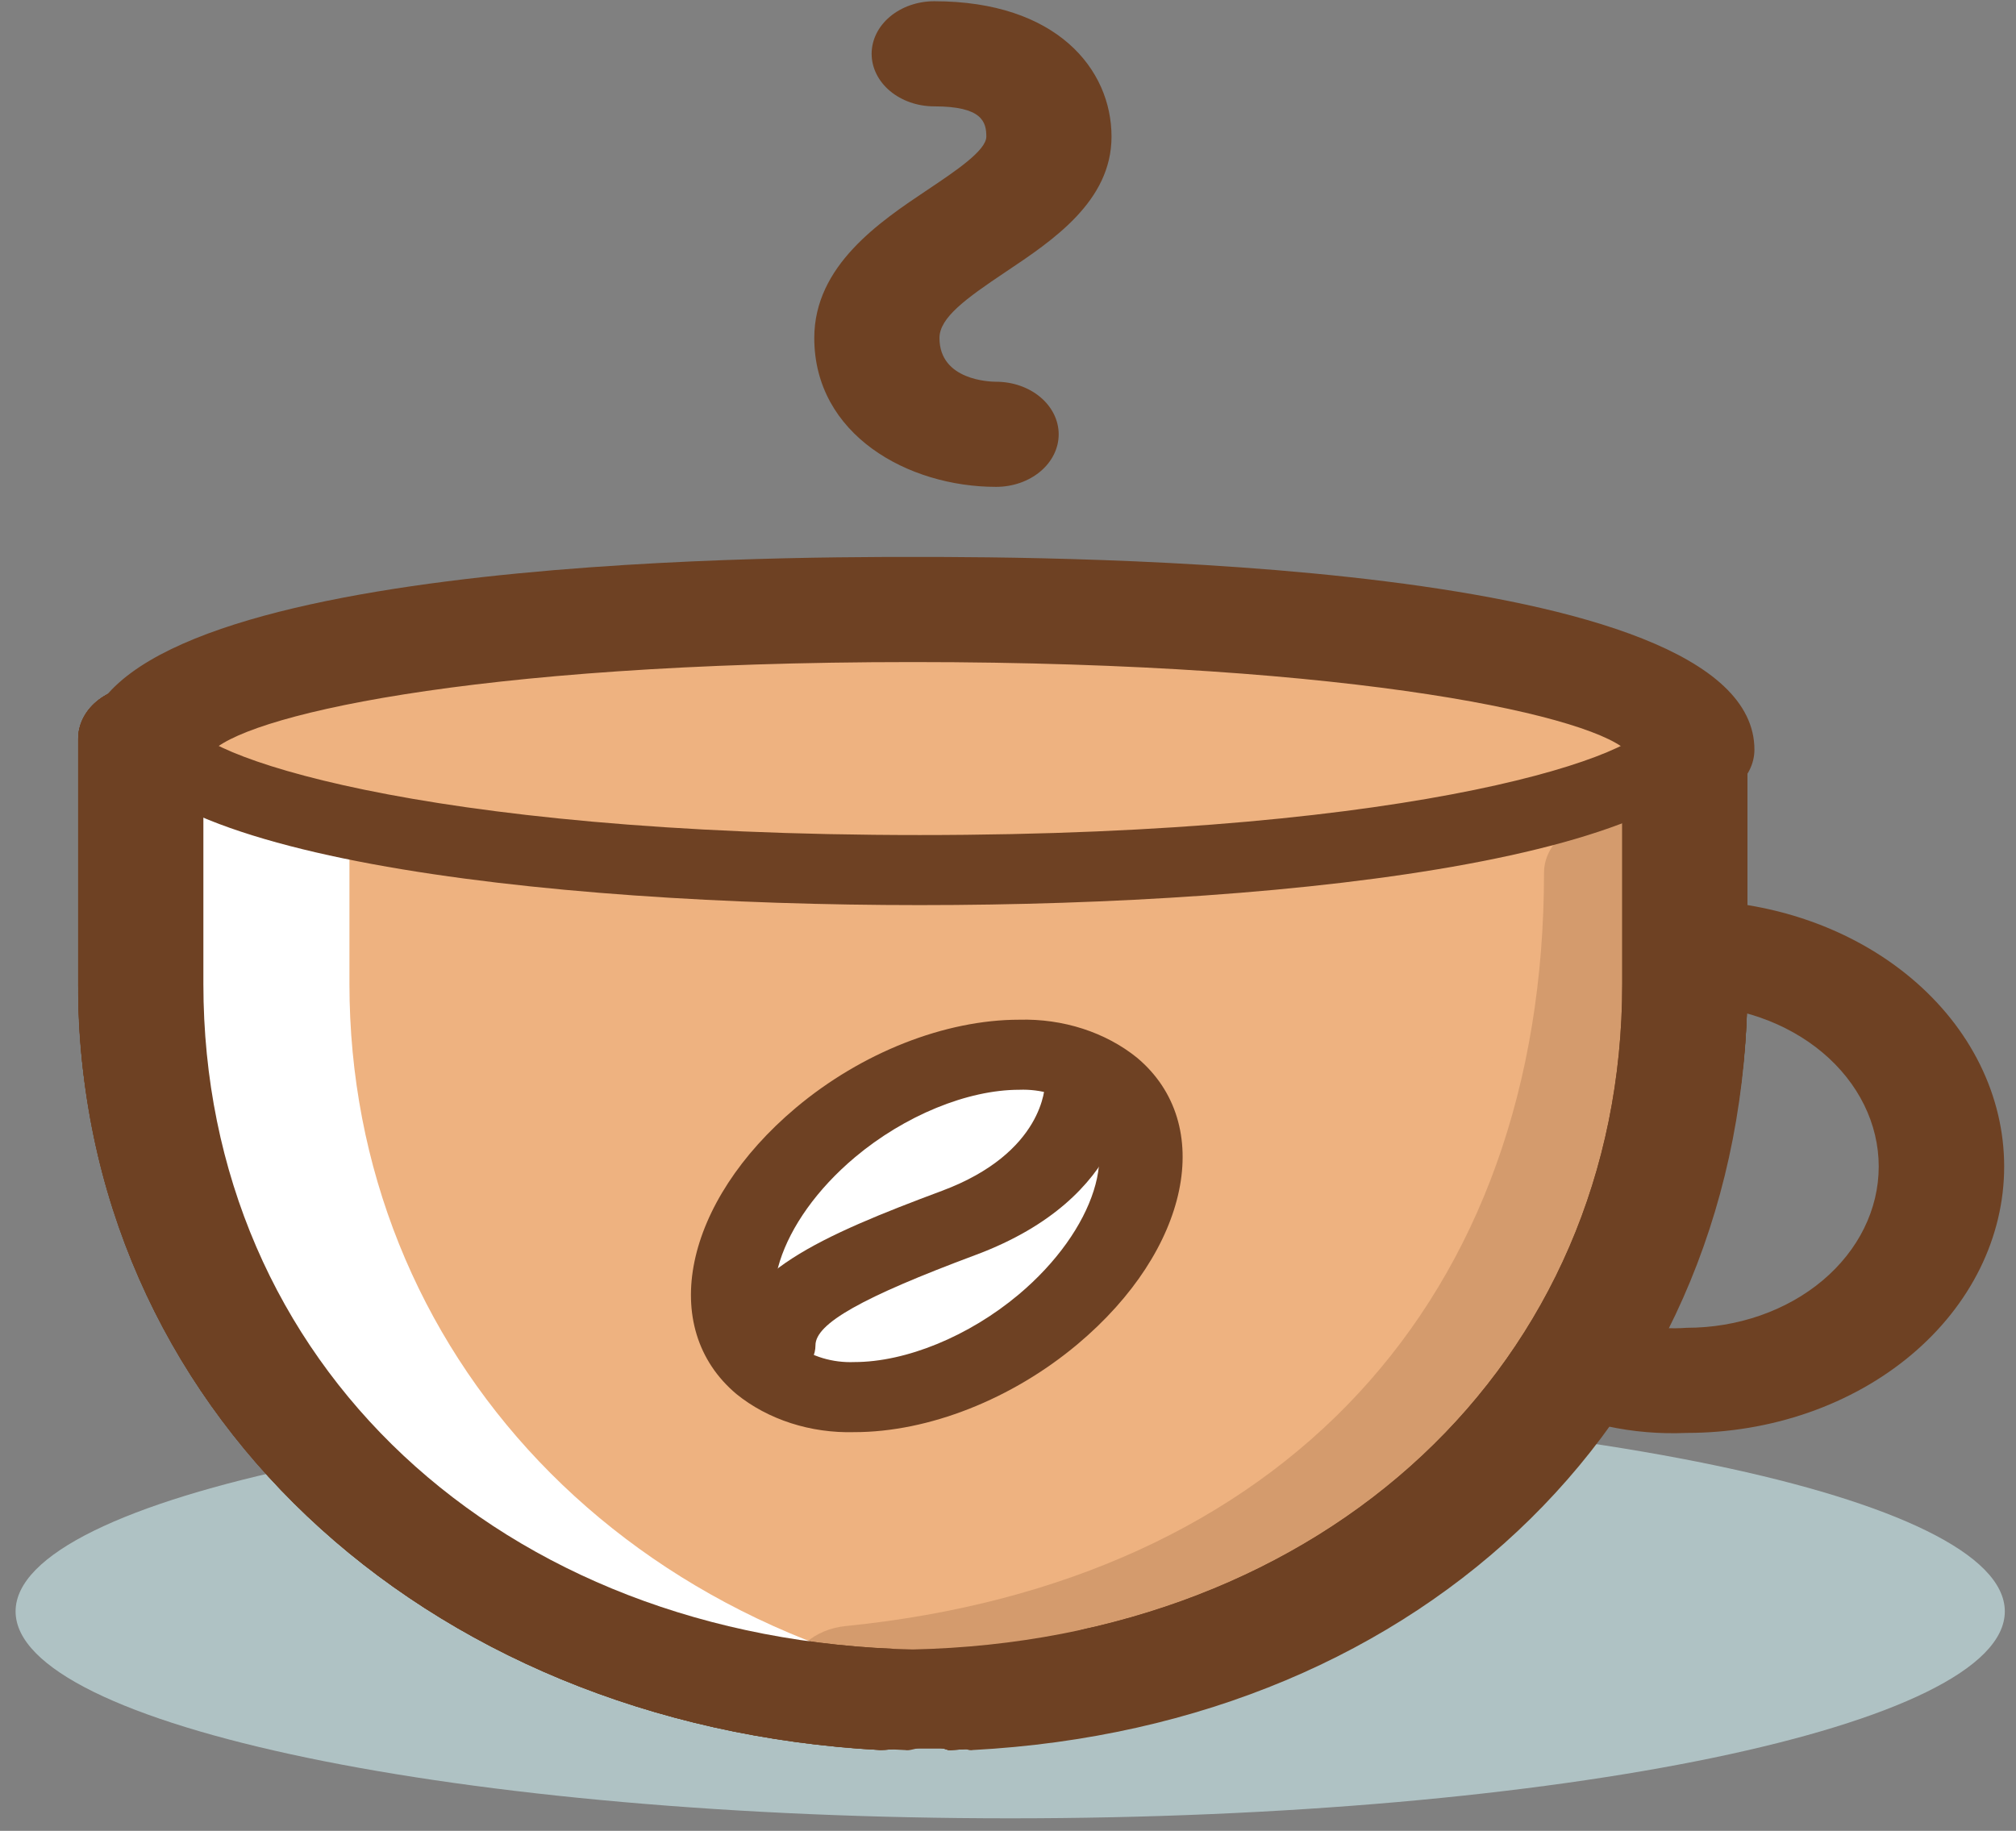<svg width="120" height="109" viewBox="0 0 120 109" fill="none" xmlns="http://www.w3.org/2000/svg">
<rect x="0" y="0" width="120" height="109" fill="#808080" stroke="none"/>
<path d="M100.398 85.308C97.192 85.45 94.011 84.761 91.287 83.335C90.871 83.118 90.511 82.835 90.225 82.501C89.94 82.167 89.736 81.79 89.624 81.389C89.513 80.989 89.496 80.575 89.575 80.169C89.654 79.764 89.828 79.376 90.086 79.026C90.344 78.677 90.681 78.375 91.079 78.135C91.476 77.895 91.926 77.723 92.402 77.63C92.878 77.536 93.372 77.522 93.855 77.589C94.338 77.656 94.8 77.801 95.216 78.018C96.764 78.825 98.583 79.188 100.398 79.05C103.43 79.05 106.337 78.038 108.481 76.238C110.625 74.438 111.829 71.996 111.829 69.45C111.829 66.903 110.625 64.462 108.481 62.661C106.337 60.861 103.43 59.849 100.398 59.849C99.41 59.849 98.462 59.52 97.763 58.933C97.064 58.346 96.672 57.55 96.672 56.72C96.672 55.89 97.064 55.094 97.763 54.508C98.462 53.921 99.41 53.591 100.398 53.591C102.879 53.59 105.336 53.999 107.629 54.795C109.921 55.591 112.005 56.759 113.76 58.232C115.515 59.704 116.907 61.453 117.857 63.378C118.807 65.303 119.296 67.366 119.296 69.45C119.296 71.533 118.807 73.596 117.857 75.521C116.907 77.446 115.515 79.194 113.76 80.667C112.005 82.14 109.921 83.308 107.629 84.104C105.336 84.9 102.879 85.309 100.398 85.308Z" fill="#6E4123"/>
<path d="M119.334 95.933C119.334 102.737 92.826 108.253 60.13 108.253C27.433 108.253 0.928 102.737 0.928 95.933C0.928 89.128 27.433 83.611 60.13 83.611C92.826 83.611 119.334 89.128 119.334 95.933Z" fill="#AFC2C4"/>
<path d="M100.288 43.587V58.579C100.288 82.197 82.873 100.953 54.75 100.953H57.234C29.11 100.953 8.38 82.197 8.38 58.579V43.587" fill="#EEB280"/>
<path d="M57.234 104.081H54.75C54.449 104.081 54.155 104.247 53.875 104.19C40.812 103.621 28.512 98.844 19.536 90.853C9.871 82.075 4.55 70.535 4.654 58.579V43.977C4.654 43.147 5.046 42.351 5.745 41.764C6.444 41.178 7.392 40.848 8.38 40.848C9.368 40.848 10.316 41.178 11.014 41.764C11.713 42.351 12.106 43.147 12.106 43.977V58.579C12.106 80.805 30.705 97.654 55.573 98.2C79.771 97.666 96.562 81.525 96.562 58.579V43.977C96.562 43.147 96.954 42.351 97.653 41.764C98.352 41.178 99.3 40.848 100.288 40.848C101.276 40.848 102.224 41.178 102.922 41.764C103.621 42.351 104.014 43.147 104.014 43.977V58.579C104.014 84.12 84.946 102.74 57.914 104.187C57.63 104.246 57.54 104.081 57.234 104.081Z" fill="#6E4123"/>
<path d="M100.288 43.587V58.579C100.288 82.197 81.631 100.953 53.508 100.953H55.992C27.869 100.953 8.38 82.197 8.38 58.579V43.587" fill="#EEB280"/>
<path d="M55.992 104.081H53.508C53.146 104.144 52.779 104.179 52.41 104.187C25.073 102.723 4.654 83.718 4.654 58.579V43.977C4.654 43.147 5.046 42.351 5.745 41.764C6.444 41.178 7.392 40.848 8.38 40.848C9.368 40.848 10.316 41.178 11.014 41.764C11.713 42.351 12.106 43.147 12.106 43.977V58.579C12.106 81.165 29.79 97.66 54.334 98.2C78.878 97.66 96.562 81.165 96.562 58.579V43.977C96.562 43.147 96.954 42.351 97.653 41.764C98.352 41.178 99.299 40.848 100.288 40.848C101.276 40.848 102.224 41.178 102.922 41.764C103.621 42.351 104.014 43.147 104.014 43.977V58.579C104.014 83.718 84.01 102.723 56.674 104.187C56.388 104.245 56.299 104.081 55.992 104.081Z" fill="#6E4123"/>
<path d="M100.288 43.587V58.579C100.288 82.197 81.631 100.953 53.508 100.953H55.992C27.869 100.953 8.38 82.197 8.38 58.579V43.587" fill="#EEB280"/>
<path d="M55.992 104.081H53.508C53.146 104.144 52.779 104.179 52.41 104.187C25.073 102.723 4.654 83.718 4.654 58.579V43.977C4.654 43.147 5.046 42.351 5.745 41.764C6.444 41.178 7.392 40.848 8.38 40.848C9.368 40.848 10.316 41.178 11.014 41.764C11.713 42.351 12.106 43.147 12.106 43.977V58.579C12.106 81.165 29.79 97.66 54.334 98.2C78.878 97.66 96.562 81.165 96.562 58.579V43.977C96.562 43.147 96.954 42.351 97.653 41.764C98.352 41.178 99.299 40.848 100.288 40.848C101.276 40.848 102.224 41.178 102.922 41.764C103.621 42.351 104.014 43.147 104.014 43.977V58.579C104.014 83.718 84.01 102.723 56.674 104.187C56.388 104.245 56.299 104.081 55.992 104.081Z" fill="#6E4123"/>
<path d="M55.992 101.342H58.476C58.057 101.342 57.648 101.324 57.234 101.316C56.819 101.324 56.41 101.342 55.992 101.342Z" fill="white"/>
<path d="M20.8 58.579V48.802L10.864 43.977V58.579C10.864 81.845 29.588 100.758 57.026 101.316C58.652 101.283 60.276 101.18 61.89 101.007C37.209 98.41 20.8 80.412 20.8 58.579Z" fill="white"/>
<path d="M95.319 51.931C95.319 75.548 81.657 96.781 50.607 99.91V100.953" fill="#EEB280"/>
<path opacity="0.2" d="M50.816 104.081C49.806 104.087 48.832 103.765 48.099 103.182C47.365 102.599 46.929 101.8 46.882 100.952V99.909C46.928 99.127 47.304 98.385 47.944 97.815C48.584 97.246 49.445 96.887 50.372 96.803C76.314 94.188 91.906 77.414 91.906 51.931C91.916 51.098 92.317 50.303 93.022 49.717C93.727 49.131 94.679 48.802 95.671 48.802C96.663 48.802 97.615 49.131 98.319 49.717C99.024 50.303 99.426 51.098 99.436 51.931C99.436 79.598 82.046 98.844 53.997 102.701C53.637 103.128 53.16 103.477 52.607 103.717C52.053 103.957 51.439 104.082 50.816 104.081Z" fill="#6E4123"/>
<path d="M8.796 44.63C8.796 39.734 27.998 35.765 54.75 35.765C81.501 35.765 100.704 39.734 100.704 44.63" fill="#EEB280"/>
<path d="M100.704 47.76C99.762 47.76 98.856 47.46 98.166 46.922C97.477 46.383 97.055 45.645 96.987 44.857C95.274 42.727 81.031 39.416 54.334 39.416C27.637 39.416 14.226 42.727 12.512 44.857C12.442 45.665 12.002 46.419 11.284 46.96C10.566 47.501 9.625 47.787 8.661 47.758C7.697 47.728 6.784 47.386 6.114 46.803C5.444 46.219 5.07 45.441 5.07 44.63C5.07 33.214 46.038 33.157 54.334 33.157C62.63 33.157 104.43 33.214 104.43 44.63C104.43 45.041 104.333 45.448 104.146 45.828C103.959 46.207 103.684 46.552 103.338 46.843C102.992 47.133 102.582 47.364 102.13 47.521C101.678 47.679 101.193 47.76 100.704 47.76Z" fill="#6E4123"/>
<path d="M54.749 53.885C32.405 53.885 6.312 51.017 6.312 42.934C6.313 42.382 6.575 41.852 7.041 41.462C7.507 41.072 8.138 40.853 8.796 40.853C9.453 40.853 10.084 41.072 10.55 41.462C11.016 41.852 11.278 42.382 11.28 42.934C11.28 44.801 24.646 49.714 54.749 49.714C84.853 49.714 98.219 44.801 98.219 42.934C98.219 42.381 98.481 41.85 98.947 41.459C99.413 41.068 100.045 40.848 100.703 40.848C101.362 40.848 101.994 41.068 102.46 41.459C102.926 41.85 103.187 42.381 103.187 42.934C103.187 51.017 77.094 53.885 54.749 53.885Z" fill="#6E4123"/>
<path d="M65.928 64.447C69.586 67.52 68.001 73.833 62.386 78.548C56.771 83.263 49.255 84.593 45.595 81.521C41.936 78.448 43.522 72.136 49.136 67.421C54.75 62.706 62.268 61.374 65.928 64.447Z" fill="white"/>
<path d="M50.851 85.262C49.561 85.297 48.276 85.115 47.072 84.726C45.867 84.337 44.768 83.749 43.839 82.997C39.139 79.051 40.695 71.561 47.379 65.946C51.285 62.665 56.254 60.708 60.671 60.708C61.961 60.673 63.246 60.855 64.451 61.244C65.655 61.633 66.754 62.221 67.684 62.973C72.383 66.921 70.828 74.411 64.143 80.024C60.236 83.304 55.268 85.262 50.851 85.262ZM60.671 64.879C57.589 64.879 53.842 66.419 50.892 68.896C46.334 72.725 44.713 77.831 47.351 80.047C48.31 80.766 49.567 81.141 50.851 81.09C53.932 81.09 57.68 79.551 60.63 77.074C65.188 73.246 66.809 68.139 64.171 65.923C63.212 65.204 61.955 64.829 60.671 64.879Z" fill="#6E4123"/>
<path d="M46.056 82.178C45.397 82.178 44.765 81.959 44.299 81.567C43.834 81.176 43.572 80.645 43.572 80.092C43.572 75.893 48.987 73.538 56.065 70.897C62.15 68.626 62.203 64.652 62.202 64.484C62.196 63.936 62.446 63.408 62.9 63.013C63.353 62.619 63.974 62.39 64.626 62.377C65.279 62.364 65.912 62.567 66.387 62.942C66.863 63.318 67.144 63.836 67.169 64.383C67.179 64.663 67.312 71.263 58.083 74.709C51.304 77.238 48.54 78.798 48.54 80.092C48.54 80.645 48.278 81.176 47.812 81.567C47.346 81.959 46.715 82.178 46.056 82.178Z" fill="#6E4123"/>
<path d="M59.291 28.985C54.044 28.985 48.469 25.879 48.469 20.122C48.469 15.807 52.377 13.194 55.231 11.286C56.861 10.195 58.71 8.959 58.71 8.135C58.71 7.263 58.47 6.332 55.609 6.332C54.621 6.332 53.673 6.003 52.974 5.416C52.276 4.829 51.883 4.033 51.883 3.203C51.883 2.373 52.276 1.577 52.974 0.991C53.673 0.404 54.621 0.074 55.609 0.074C62.899 0.074 66.162 4.123 66.162 8.135C66.162 11.976 62.675 14.307 59.872 16.181C57.485 17.777 55.921 18.914 55.921 20.122C55.921 22.654 58.946 22.727 59.291 22.727C60.279 22.727 61.227 23.057 61.925 23.643C62.624 24.23 63.017 25.027 63.017 25.857C63.017 26.686 62.624 27.482 61.925 28.069C61.227 28.656 60.279 28.985 59.291 28.985Z" fill="#6E4123"/>
<path d="M55.992 104.081H53.508C53.146 104.144 52.779 104.179 52.41 104.187C25.073 102.723 4.654 83.718 4.654 58.579V43.977C4.654 43.147 5.046 42.351 5.745 41.764C6.444 41.178 7.392 40.848 8.38 40.848C9.368 40.848 10.316 41.178 11.014 41.764C11.713 42.351 12.106 43.147 12.106 43.977V58.579C12.106 81.165 29.79 97.66 54.334 98.2C78.878 97.66 96.562 81.165 96.562 58.579V43.977C96.562 43.147 96.954 42.351 97.653 41.764C98.352 41.178 99.299 40.848 100.288 40.848C101.276 40.848 102.224 41.178 102.922 41.764C103.621 42.351 104.014 43.147 104.014 43.977V58.579C104.014 83.718 84.01 102.723 56.674 104.187C56.388 104.245 56.299 104.081 55.992 104.081Z" fill="#6E4123"/>
</svg>
